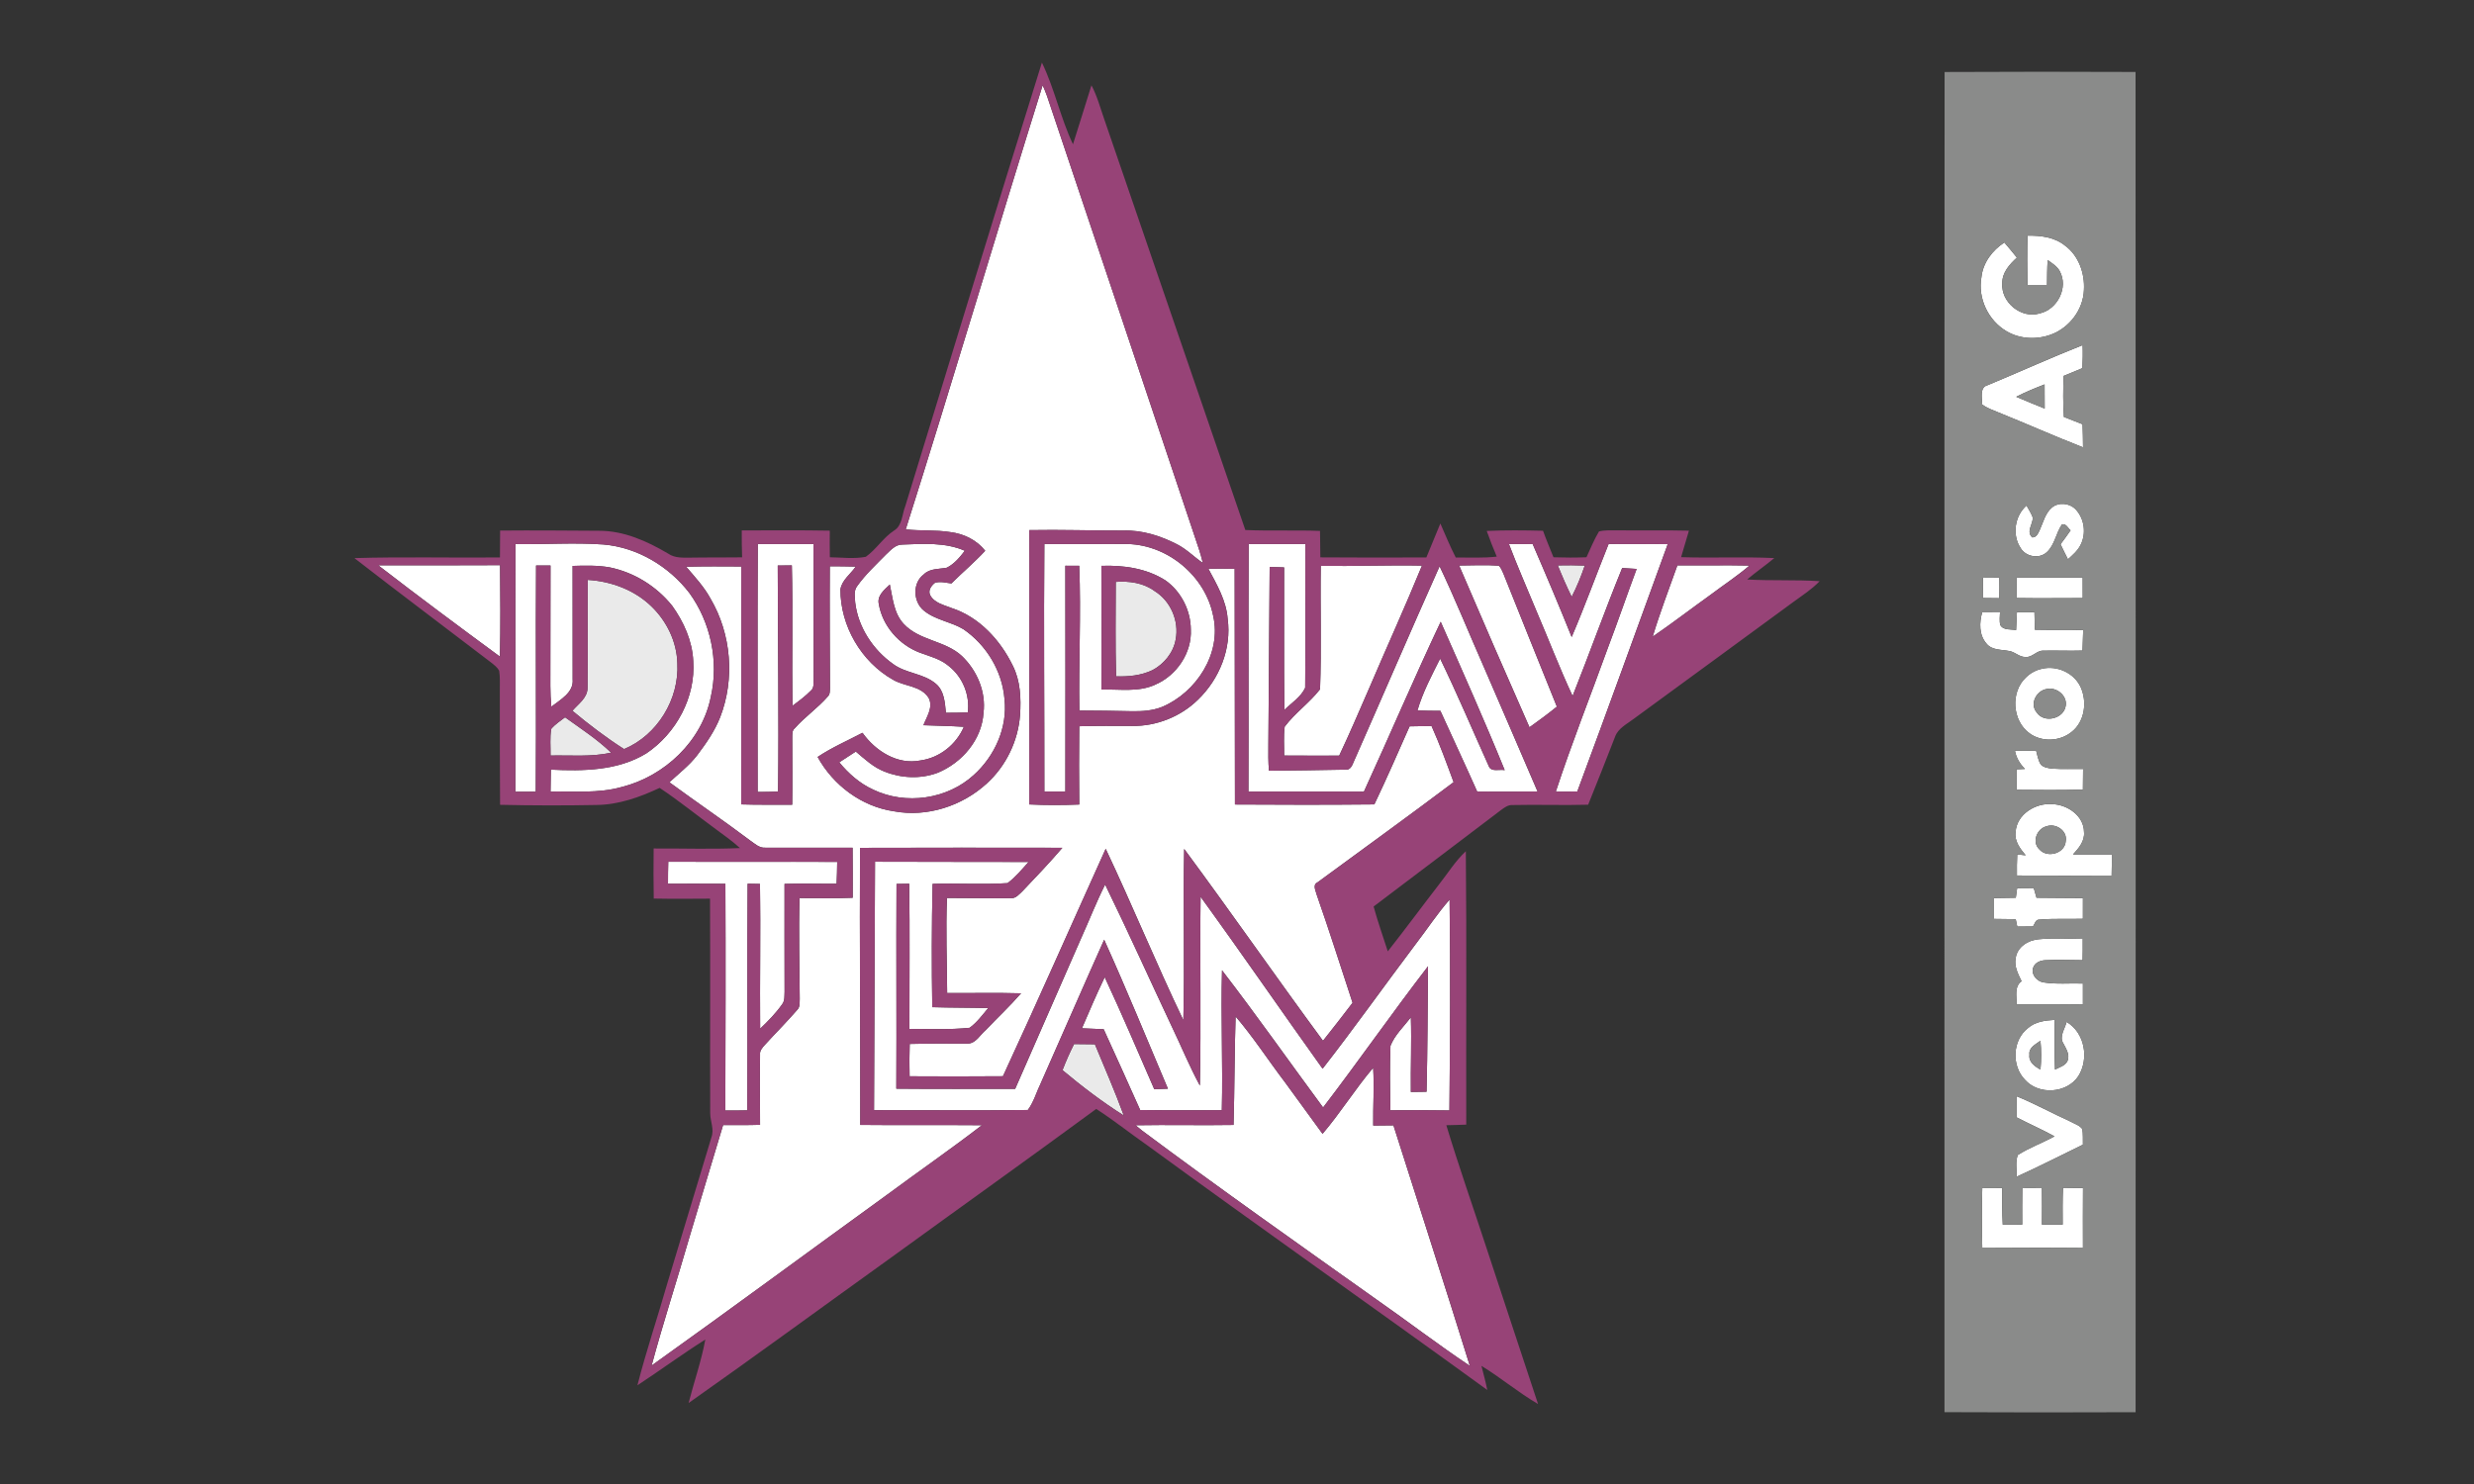 <?xml version="1.0" encoding="utf-8"?>
<svg xmlns="http://www.w3.org/2000/svg" xmlns:xlink="http://www.w3.org/1999/xlink" version="1.1" id="Ebene_1" x="0px" y="0px" width="120" height="72" viewBox="0 0 250 150" style="enable-background:new 0 0 250 150;" xml:space="preserve">
<rect x="0" y="0" width="250" height="150" fill="#333333" stroke="none"/>
<style type="text/css">
	.st0{fill:#FFFFFF;}
	.st1{fill:#EAEAEA;}
	.st2{fill:#974377;}
	.st3{fill:#8A8B8A;}
</style>
<g id="_x23_eaeaeaff">
	<path class="st0" d="M105.361,8.614c0.159,0.361,0.314,0.73,0.448,1.105   c5.136,15.259,10.237,30.532,15.352,45.8c0.148,0.457,0.277,0.918,0.391,1.387   c-0.887-0.607-1.646-1.4-2.612-1.891c-1.676-0.862-3.544-1.453-5.447-1.389   c-3.16,0.009-6.32-0.102-9.48-0.043c-0.002,9.241,0.007,18.485-0.002,27.727   c1.682,0.082,3.369,0.075,5.052,0.009c-0.025-2.637-0.034-5.274,0-7.912   c1.782-0.048,3.567-0.041,5.352-0.03c2.442,0.034,4.883-0.932,6.632-2.642   c2.167-2.08,3.424-5.17,3.01-8.182c-0.134-1.846-1.096-3.472-1.948-5.065   c0.884-0.011,1.771-0.009,2.655,0.009c0.007,7.939,0.014,15.88,0.03,23.819   c4.695,0.032,9.392,0.036,14.086-0.009c1.244-2.605,2.396-5.249,3.562-7.889   c0.741-0.02,1.482-0.023,2.223-0.027c0.832,1.853,1.523,3.763,2.226,5.668   c-4.549,3.431-9.178,6.759-13.766,10.137c-0.514,0.243-0.161,0.841-0.07,1.239   c1.269,3.622,2.426,7.28,3.626,10.924c-0.984,1.291-1.978,2.574-2.99,3.842   c-4.731-6.422-9.282-12.979-14.027-19.39c-0.125,5.768,0.064,11.542-0.084,17.31   c-2.735-5.718-5.142-11.592-7.848-17.326   c-3.462,7.661-6.852,15.357-10.383,22.987c-3.144,0.02-6.288,0.03-9.432,0.005   c-0.027-1.089-0.025-2.178,0.011-3.267c1.962-0.052,3.926-0.041,5.888-0.032   c0.816-0.043,1.237-0.905,1.812-1.385c1.175-1.241,2.428-2.41,3.551-3.701   c-2.489-0.073-4.979-0.011-7.466-0.03c-0.023-3.201-0.148-6.407-0.02-9.608   c2.146,0.005,4.292,0.043,6.436,0.018c0.523,0.059,0.857-0.4,1.203-0.712   c1.366-1.437,2.735-2.874,4.024-4.379c-6.816-0.005-13.634-0.02-20.449,0.007   c-0.052,9.335,0.043,18.672,0.023,28.006c4.097,0.043,8.196-0.005,12.292,0.03   c-3.128,2.41-6.382,4.661-9.557,7.011c-7.943,5.752-15.834,11.581-23.819,17.283   c1.171-4.342,2.567-8.619,3.813-12.94c1.148-3.785,2.255-7.586,3.412-11.369   c1.246,0.002,2.492,0.016,3.735-0.025c-0.005-2.367-0.034-4.733-0.002-7.098   c-0.043-0.4,0.234-0.696,0.477-0.971c1.082-1.191,2.226-2.33,3.281-3.549   c0.307-0.302,0.227-0.757,0.252-1.146c-0.016-3.385-0.12-6.77-0.016-10.155   c1.789-0.009,3.578,0.048,5.368-0.032c0-1.685,0.009-3.369-0.011-5.054   c-2.942-0.014-5.884,0.005-8.825-0.005c-0.607,0.043-1.062-0.407-1.523-0.723   c-2.68-2.021-5.458-3.903-8.164-5.89c0.962-0.898,2.026-1.703,2.828-2.758   c0.896-1.189,1.757-2.428,2.303-3.819c1.5-3.86,1.13-8.396-0.964-11.967   c-0.652-1.205-1.589-2.21-2.471-3.242c1.855-0.05,3.713-0.036,5.568-0.025   c-0.002,8.016,0.014,16.03-0.005,24.046c1.716,0.055,3.433,0.025,5.152,0.032   c0.034-2.271,0.009-4.542,0.005-6.813c0.011-0.318-0.03-0.68,0.246-0.903   c1.025-1.166,2.33-2.048,3.346-3.221c0.236-0.225,0.205-0.559,0.218-0.853   c-0.014-4.104-0.041-8.207-0.016-12.311c0.873,0.002,1.746,0.011,2.619,0.034   c-0.518,0.755-1.394,1.357-1.546,2.301c-0.009,3.685,2.096,7.314,5.306,9.13   c1.164,0.696,2.844,0.593,3.622,1.862c0.464,0.928-0.211,1.882-0.539,2.739   c1.362,0.059,2.726,0.073,4.088,0.161c-0.773,1.789-2.448,3.135-4.392,3.401   c-2.326,0.468-4.549-0.962-5.854-2.794c-1.519,0.798-3.105,1.482-4.535,2.442   c1.58,2.867,4.445,5.013,7.707,5.49c3.356,0.627,6.904-0.532,9.398-2.819   c1.942-1.769,3.156-4.295,3.351-6.911c0.111-1.687,0.041-3.46-0.739-4.997   c-1.266-2.596-3.399-4.922-6.206-5.827c-0.768-0.307-1.735-0.507-2.144-1.307   c-0.223-0.475,0.13-0.953,0.491-1.234c0.546-0.168,1.114,0.002,1.662,0.066   c1.121-1.119,2.337-2.139,3.415-3.303c-0.859-1.089-2.164-1.723-3.526-1.889   c-1.491-0.239-3.008-0.105-4.504-0.275   C96.256,38.58,100.692,23.56,105.361,8.614z"/>
	<path class="st0" d="M204.885,23.821c1.316-0.025,2.717,0.139,3.776,0.996   c1.396,1.016,2.023,2.817,1.923,4.497c-0.07,1.969-1.444,3.781-3.269,4.481   c-1.464,0.566-3.199,0.493-4.558-0.316c-1.846-1.087-2.915-3.331-2.535-5.449   c0.152-1.478,1.105-2.728,2.319-3.522c0.43,0.502,0.855,1.012,1.269,1.528   c-0.734,0.682-1.505,1.51-1.475,2.587c-0.159,1.935,1.921,3.628,3.785,3.053   c1.794-0.407,2.919-2.621,2.017-4.272c-0.273-0.498-0.775-0.798-1.221-1.119   c-0.052,0.837-0.055,1.678-0.064,2.517c-0.659-0.002-1.319-0.005-1.976-0.005   C204.849,27.138,204.839,25.481,204.885,23.821z"/>
	<path class="st0" d="M200.877,38.924c3.199-1.33,6.352-2.762,9.573-4.04   c0.032,0.775,0.016,1.553-0.023,2.328c-0.634,0.255-1.266,0.518-1.894,0.784   c-0.057,1.382-0.068,2.767,0.025,4.147c0.63,0.241,1.257,0.489,1.885,0.739   c0.03,0.778,0.045,1.557,0.05,2.337c-2.896-1.128-5.731-2.398-8.614-3.558   c-0.541-0.23-1.116-0.414-1.58-0.784   C200.299,40.213,200.008,39.137,200.877,38.924 M203.741,40.106   c0.953,0.411,1.912,0.803,2.876,1.187c-0.007-0.812-0.011-1.625-0.009-2.437   C205.637,39.233,204.669,39.628,203.741,40.106z"/>
	<path class="st0" d="M207.347,51.305c0.687-0.582,1.794-0.455,2.403,0.182   c0.891,0.946,1.091,2.464,0.484,3.612c-0.291,0.58-0.796,1.005-1.266,1.432   c-0.261-0.502-0.505-1.012-0.748-1.523c0.346-0.462,0.691-0.925,1.016-1.403   c-0.268-0.227-0.45-0.698-0.868-0.605c-0.614,0.878-0.721,2.055-1.525,2.805   c-0.753,0.714-2.087,0.491-2.63-0.368c-0.912-1.335-0.641-3.278,0.571-4.34   c0.223,0.405,0.48,0.796,0.637,1.234c-0.011,0.675-0.702,1.435-0.05,1.989   c0.441,0,0.602-0.452,0.762-0.787C206.481,52.769,206.674,51.871,207.347,51.305z"/>
	<path class="st0" d="M52.09,54.995c2.962,0.048,5.931-0.173,8.889,0.041   c3.428,0.296,6.613,2.201,8.689,4.911c2.151,2.974,2.974,6.873,2.167,10.458   c-0.884,4.488-4.674,8.071-9.053,9.153c-2.328,0.65-4.765,0.409-7.15,0.448   c0.014-0.737,0.023-1.475,0.034-2.212c3.256,0.159,6.77,0.116,9.637-1.639   c3.028-2.028,5.006-5.681,4.749-9.353c-0.098-2.028-0.959-3.938-2.126-5.568   c-1.58-1.971-3.842-3.378-6.318-3.885c-1.237-0.216-2.498-0.186-3.747-0.146   c0,3.815,0.009,7.63,0.005,11.447c0.132,1.353-1.246,2.062-2.153,2.783   c-0.064-0.705-0.102-1.41-0.1-2.114c0.011-4.054,0.018-8.107,0.016-12.161   c-0.487,0-0.973,0-1.46,0c-0.057,7.618,0.027,15.239-0.032,22.859   c-0.687,0.014-1.373,0.016-2.06,0.009C52.095,71.682,52.063,63.338,52.09,54.995   z"/>
	<path class="st0" d="M76.575,54.995c1.876,0,3.751,0,5.627-0.002   c0.03,4.551-0.005,9.103,0.018,13.652c-0.034,0.393,0.073,0.88-0.28,1.162   c-0.566,0.573-1.212,1.055-1.857,1.53c-0.07-4.729,0.055-9.46-0.066-14.188   c-0.475,0.002-0.95,0.009-1.425,0.014c0.007,7.616,0.123,15.23,0.032,22.846   c-0.689,0.03-1.375,0.041-2.064,0.041C76.564,71.697,76.532,63.345,76.575,54.995z   "/>
	<path class="st0" d="M89.534,56.047c0.475-0.439,0.953-1.018,1.664-1.003   c2.101-0.08,4.324-0.239,6.297,0.627c-0.509,0.659-1.066,1.339-1.828,1.714   c-0.787,0.15-1.696,0.055-2.314,0.668c-1.162,0.859-1.096,2.764-0.005,3.658   c1.159,0.962,2.739,1.125,4.01,1.891c2.33,1.603,3.928,4.242,4.149,7.077   c0.314,2.869-0.991,5.749-3.105,7.657c-2.694,2.464-6.877,3.055-10.167,1.478   c-1.353-0.618-2.487-1.621-3.426-2.76c0.557-0.364,1.114-0.723,1.669-1.089   c0.896,0.753,1.769,1.585,2.88,2.017c1.701,0.687,3.681,0.78,5.406,0.125   c2.451-1.014,4.447-3.333,4.62-6.045c0.271-2.139-0.657-4.306-2.201-5.77   c-1.678-1.553-4.285-1.528-5.859-3.226c-1.007-1.078-1.109-2.61-1.407-3.981   c-0.541,0.516-1.309,1.121-1.112,1.976c0.377,2.219,2.06,4.126,4.151,4.911   c1.012,0.377,2.105,0.641,2.94,1.369c1.387,1.1,2.123,2.908,1.903,4.665   c-0.737,0.032-1.475,0.041-2.214,0.041c-0.102-1.021-0.157-2.205-1-2.921   c-1.239-1.075-3.037-1.039-4.342-2.014c-2.028-1.437-3.531-3.722-3.824-6.211   c-0.025-0.543-0.168-1.171,0.186-1.639C87.444,58.075,88.52,57.082,89.534,56.047z   "/>
	<path class="st0" d="M105.534,54.995c2.81,0,5.62,0,8.428-0.007   c4.081,0.105,7.848,3.265,8.634,7.275c0.866,3.794-1.714,7.73-5.165,9.189   c-0.959,0.384-2.007,0.452-3.028,0.436c-1.778-0.036-3.553-0.068-5.331-0.07   c-0.084-4.874,0.184-9.755-0.016-14.63c-0.468,0-0.937,0-1.403-0.005   c0.009,7.607,0.016,15.214,0.002,22.823c-0.709,0.002-1.414,0.002-2.121,0   C105.543,71.67,105.463,63.331,105.534,54.995 M111.297,57.195   c0.011,4.169,0.009,8.339,0,12.508c1.826-0.064,3.769,0.298,5.479-0.518   c2.137-0.928,3.676-3.206,3.558-5.556c-0.009-1.928-0.982-3.844-2.555-4.961   C115.864,57.443,113.53,57.113,111.297,57.195z"/>
	<path class="st0" d="M126.181,54.995c1.91-0.002,3.817,0,5.727,0   c-0.02,4.84,0.03,9.685-0.02,14.525c-0.421,0.925-1.38,1.53-2.101,2.237   c-0.055-4.801-0.011-9.603-0.025-14.404c-0.489-0.018-0.975-0.036-1.462-0.05   c-0.052,5.975-0.082,11.949-0.13,17.924c-0.009,0.891-0.018,1.787,0.059,2.676   c2.571-0.027,5.143-0.057,7.714-0.109c0.443,0.064,0.657-0.314,0.796-0.668   c2.924-6.625,5.779-13.281,8.734-19.892c1.616,3.401,3.019,6.902,4.542,10.346   c1.787,4.138,3.581,8.275,5.356,12.42c-2.035,0.02-4.069,0.02-6.102,0.007   c-1.212-2.733-2.485-5.438-3.717-8.159c-0.773-0.002-1.546,0-2.317-0.043   c0.534-1.835,1.441-3.533,2.292-5.236c1.732,3.572,3.274,7.234,4.906,10.849   c0.225,0.657,1.096,0.316,1.619,0.427c-2.053-5.04-4.269-10.017-6.468-14.996   c-2.683,5.674-5.14,11.456-7.755,17.162c-3.89,0.007-7.782,0.002-11.674-0.005   C126.186,71.668,126.138,63.331,126.181,54.995z"/>
	<path class="st0" d="M152.48,54.997c0.798-0.009,1.596-0.009,2.396-0.009   c1.353,3.117,2.674,6.247,3.942,9.398c1.328-3.101,2.476-6.275,3.733-9.403   c1.992,0.03,3.981-0.014,5.972,0.02c-3.035,8.334-6.045,16.68-9.135,24.996   c-0.725,0.009-1.448,0.011-2.169,0.007c1.596-4.874,3.494-9.642,5.236-14.464   c1.012-2.667,1.935-5.363,2.928-8.037c-0.489-0.032-0.975-0.061-1.46-0.091   c-1.751,4.281-3.301,8.641-5.011,12.938c-1.33-2.849-2.448-5.793-3.69-8.68   C154.306,59.45,153.337,57.245,152.48,54.997z"/>
	<path class="st0" d="M38.222,57.141c4.104-0.007,8.207,0.014,12.311-0.014   c0.03,3.08,0.05,6.163-0.014,9.244C46.391,63.336,42.276,60.273,38.222,57.141z   "/>
	<path class="st0" d="M169.501,57.145c2.428,0.023,4.858-0.032,7.286,0.02   c-1.228,1.057-2.589,1.942-3.881,2.917c-1.973,1.414-3.899,2.896-5.902,4.269   C167.739,61.917,168.651,59.539,169.501,57.145z"/>
	<path class="st0" d="M133.465,57.2c3.41,0.045,6.82-0.098,10.228-0.03   c-1.71,4.179-3.583,8.287-5.354,12.438c-0.987,2.264-1.953,4.535-3.01,6.768   c-1.855,0.009-3.71,0-5.565-0.007c0.014-0.973-0.073-1.953,0.055-2.919   c1.046-1.387,2.505-2.412,3.574-3.781   C133.547,65.521,133.402,61.353,133.465,57.2z"/>
	<path class="st0" d="M147.447,57.161c1.33-0.007,2.667-0.08,3.997,0.016   c0.241,0.2,0.339,0.514,0.471,0.791c1.785,4.495,3.608,8.971,5.408,13.459   c-0.896,0.732-1.83,1.412-2.767,2.085   C152.155,68.076,149.782,62.624,147.447,57.161z"/>
	<path class="st1" d="M157.414,57.147c0.909-0.02,1.821-0.016,2.73,0.018   c-0.371,1.082-0.8,2.146-1.323,3.162   C158.314,59.287,157.845,58.223,157.414,57.147z"/>
	<path class="st0" d="M200.381,58.398c0.55-0.007,1.1-0.009,1.655-0.011   c0.011,0.691,0.009,1.385-0.007,2.078c-0.557-0.007-1.112-0.009-1.664-0.018   C200.365,59.764,200.372,59.08,200.381,58.398z"/>
	<path class="st0" d="M203.785,58.389c2.223-0.016,4.447-0.005,6.67-0.009   c0.009,0.691,0.011,1.382,0.005,2.073c-2.233,0.002-4.465,0.03-6.695-0.005   C203.769,59.762,203.776,59.075,203.785,58.389z"/>
	<path class="st1" d="M59.388,58.614c2.362,0.141,4.713,1.009,6.432,2.671   c1.55,1.494,2.571,3.574,2.626,5.743c0.209,3.633-2.021,7.282-5.383,8.689   c-1.826-1.166-3.553-2.485-5.218-3.872c0.584-0.689,1.512-1.294,1.525-2.289   C59.406,65.909,59.365,62.263,59.388,58.614z"/>
	<path class="st1" d="M112.748,58.814c1.373-0.098,2.796,0.095,3.931,0.934   c1.616,0.998,2.483,3.021,2.126,4.883c-0.23,1.332-1.171,2.48-2.351,3.105   c-1.137,0.543-2.426,0.668-3.672,0.627   C112.695,65.182,112.741,61.997,112.748,58.814z"/>
	<path class="st0" d="M200.309,61.863c0.596,0,1.194-0.005,1.794-0.011   c-0.005,0.441-0.086,0.898,0.032,1.332c0.316,0.55,1.062,0.398,1.594,0.502   c0.03-0.607,0.055-1.212,0.084-1.816c0.589,0.005,1.18,0.009,1.771,0.009   c0.02,0.591,0.025,1.18,0.039,1.771c1.628,0.036,3.258-0.011,4.886,0.039   c-0.02,0.691-0.043,1.38-0.07,2.069c-1.325,0.043-2.651-0.02-3.976,0.009   c-0.68-0.014-1.112,0.723-1.803,0.639c-0.605,0.011-1.039-0.512-1.619-0.602   c-0.784-0.161-1.753-0.057-2.308-0.753   C199.968,64.17,200.004,62.92,200.309,61.863z"/>
	<path class="st0" d="M206.335,67.601c1.521-0.364,3.237,0.402,3.908,1.832   c0.689,1.487,0.434,3.515-0.914,4.556c-1.182,0.959-2.996,1.037-4.235,0.139   c-1.762-1.264-1.953-4.176-0.371-5.656   C205.167,68.039,205.728,67.728,206.335,67.601 M206.804,69.645   c-1.044,0.182-1.728,1.519-0.984,2.38c0.757,1.114,2.737,0.623,2.924-0.687   C208.918,70.295,207.786,69.406,206.804,69.645z"/>
	<path class="st1" d="M55.705,73.671c0.393-0.466,0.912-0.8,1.394-1.169   c1.585,1.144,3.244,2.21,4.654,3.576c-2.012,0.448-4.081,0.246-6.12,0.289   C55.65,75.469,55.55,74.56,55.705,73.671z"/>
	<path class="st0" d="M203.612,75.881c0.714-0.014,1.428-0.007,2.144,0.011   c0.139,0.468,0.196,0.987,0.482,1.398c0.291,0.296,0.734,0.35,1.13,0.4   c1.041,0.073,2.087,0.023,3.131,0.036c-0.011,0.693-0.018,1.389-0.02,2.085   c-2.233,0.064-4.467,0.043-6.7,0.023c-0.007-0.691-0.009-1.38-0.007-2.071   c0.282-0.014,0.564-0.03,0.85-0.041   C204.117,77.213,203.735,76.597,203.612,75.881z"/>
	<path class="st0" d="M203.678,84.099c0.102-1.798,2.03-2.965,3.708-2.817   c1.523,0.041,3.196,1.171,3.206,2.814c0.095,0.918-0.541,1.644-1.114,2.271   c1.309-0.002,2.619-0.002,3.931,0c0.002,0.709-0.009,1.419-0.025,2.13   c-3.19,0.02-6.382,0.02-9.571-0.002c-0.009-0.712-0.005-1.423,0.032-2.132   c0.282,0.03,0.566,0.059,0.853,0.091   C204.142,85.79,203.541,85.022,203.678,84.099 M206.804,83.522   c-0.975,0.232-1.51,1.594-0.73,2.323c0.803,0.937,2.617,0.421,2.674-0.855   C208.92,83.956,207.724,83.183,206.804,83.522z"/>
	<path class="st0" d="M67.529,87.109c5.69,0.02,11.379-0.014,17.069,0.009   c-0.005,0.734-0.03,1.471-0.059,2.205c-1.753,0.018-3.508-0.043-5.261,0.018   c-0.009,3.635,0.002,7.268,0.005,10.906c-0.027,0.407,0.036,0.866-0.218,1.223   c-0.643,0.923-1.437,1.735-2.251,2.508c-0.045-4.876,0.061-9.755-0.018-14.632   c-0.416-0.011-0.832-0.018-1.248-0.023c-0.059,7.636,0.007,15.273-0.034,22.909   c-0.739,0.016-1.48,0.02-2.219,0.016c0.02-7.639,0.043-15.277,0.007-22.916   c-1.935-0.014-3.867-0.007-5.8-0.007   C67.502,88.584,67.506,87.848,67.529,87.109z"/>
	<path class="st0" d="M88.422,87.102c5.172,0.02,10.346,0.011,15.518,0.025   c-0.675,0.741-1.314,1.539-2.126,2.137c-2.512,0.168-5.052-0.009-7.573,0.077   c-0.095,4.154-0.1,8.309-0.034,12.463c1.885,0.057,3.769,0.043,5.654,0.091   c-0.587,0.696-1.132,1.453-1.876,1.992c-2.017,0.209-4.06,0.116-6.086,0.116   c-0.005-4.892,0.05-9.785-0.02-14.677c-0.43,0.002-0.857,0.009-1.284,0.02   c-0.041,6.9,0.018,13.797-0.02,20.697c4.004,0.039,8.007,0.011,12.011,0.016   c2.221-5.067,4.438-10.137,6.657-15.205c0.821-1.812,1.537-3.669,2.433-5.445   c2.292,4.69,4.431,9.453,6.654,14.175c0.984,2.042,1.841,4.149,2.919,6.145   c0.139-6.359-0.009-12.724,0.073-19.085c4.172,5.747,8.193,11.604,12.329,17.378   c3.217-4.122,6.238-8.393,9.387-12.57c1.159-1.498,2.192-3.099,3.447-4.522   c0.089,7.102,0.048,14.209-0.018,21.311c-1.989-0.032-3.978-0.027-5.968-0.016   c-0.03-2.171-0.07-4.349,0.011-6.518c0.434-1.096,1.346-1.946,2.06-2.874   c0.08,2.512-0.032,5.027,0,7.539c0.527-0.009,1.055-0.014,1.585-0.02   c0.105-4.224,0.105-8.453,0.148-12.679c-3.615,4.695-7.002,9.564-10.601,14.27   c-3.41-4.617-6.711-9.319-10.215-13.868c-0.127,4.713,0.095,9.428-0.02,14.141   c-2.751-0.002-5.499,0.02-8.25-0.018c-1.214-2.728-2.451-5.447-3.687-8.166   c-0.734-0.034-1.466-0.057-2.198-0.095c0.746-1.732,1.482-3.467,2.303-5.165   c1.744,3.742,3.356,7.541,5.006,11.322c0.459-0.018,0.918-0.034,1.378-0.05   c-2.126-5.029-4.197-10.083-6.441-15.059c-2.155,4.804-4.242,9.637-6.382,14.448   c-0.448,0.916-0.718,1.937-1.33,2.762c-5.179,0.064-10.362,0.007-15.543,0.02   C88.36,103.844,88.39,95.473,88.422,87.102z"/>
	<path class="st0" d="M203.835,89.773c0.557-0.002,1.116-0.007,1.676-0.014   c0.093,0.325,0.184,0.652,0.28,0.982c1.562,0.027,3.126,0.014,4.69,0.034   c-0.002,0.698-0.002,1.396-0.002,2.094c-1.462,0.043-2.93-0.043-4.388,0.082   c-0.402-0.02-0.475,0.432-0.652,0.691c-0.532,0.002-1.062,0.002-1.591,0.016   c-0.039-0.189-0.118-0.564-0.157-0.75c-0.732-0.014-1.464-0.016-2.192-0.027   c-0.009-0.702-0.009-1.405,0-2.107c0.732-0.016,1.466-0.023,2.201-0.034   C203.741,90.415,203.787,90.094,203.835,89.773z"/>
	<path class="st0" d="M203.689,96.842c0.141-1.128,1.273-1.826,2.333-1.905   c1.473-0.141,2.96-0.045,4.44-0.034c0.007,0.716,0.002,1.435-0.014,2.151   c-1.253,0-2.508-0.068-3.756,0.002c-0.512,0.014-1.089,0.252-1.246,0.782   c-0.218,0.684,0.405,1.366,1.064,1.462c1.309,0.207,2.646,0.068,3.969,0.114   c0,0.7,0,1.4,0,2.101c-2.232,0.03-4.467,0.02-6.7,0.016   c0.03-0.8-0.264-1.803,0.502-2.351   C203.932,98.453,203.516,97.674,203.689,96.842z"/>
	<path class="st0" d="M124.858,102.739c1.796,2.096,3.299,4.431,4.972,6.629   c1.271,1.744,2.546,3.487,3.815,5.236c1.821-2.135,3.301-4.538,5.115-6.675   c0.118,1.946-0.023,3.892,0.005,5.84c0.682-0.011,1.362-0.018,2.044-0.02   c2.567,8.107,5.202,16.191,7.721,24.31c-3.228-2.155-6.309-4.526-9.494-6.75   c-7.921-5.636-15.871-11.235-23.66-17.055c-0.211-0.168-0.418-0.343-0.623-0.516   c3.299-0.059,6.597,0.025,9.898-0.03   C124.756,110.052,124.742,106.392,124.858,102.739z"/>
	<path class="st0" d="M204.93,103.916c0.732-0.652,1.737-0.773,2.678-0.828   c0.041,1.673-0.023,3.346,0.052,5.02c0.452-0.241,1.055-0.382,1.275-0.898   c0.236-0.625-0.159-1.214-0.434-1.746c-0.446-0.696,0.166-1.473,0.327-2.167   c1.851,1.073,2.296,3.724,1.191,5.477c-1.157,1.757-4.019,1.937-5.402,0.359   C203.25,107.72,203.35,105.135,204.93,103.916 M205.076,106.608   c-0.1,0.746,0.548,1.189,1.116,1.5c0.093-0.968,0.091-1.944-0.002-2.912   C205.71,105.558,204.978,105.883,205.076,106.608z"/>
	<path class="st1" d="M108.535,105.531c0.702,0,1.405,0.007,2.105,0.023   c0.987,2.394,2.03,4.767,2.919,7.2c-2.171-1.371-4.222-2.937-6.191-4.583   C107.71,107.27,108.103,106.39,108.535,105.531z"/>
	<path class="st0" d="M203.785,110.809c1.855,0.759,3.612,1.73,5.438,2.555   c0.407,0.23,0.914,0.368,1.2,0.762c0.075,0.521,0.052,1.048,0.057,1.573   c-2.23,1.082-4.435,2.217-6.693,3.24c0.02-0.725-0.146-1.5,0.111-2.192   c1.171-0.748,2.494-1.223,3.713-1.887c-1.253-0.691-2.567-1.264-3.838-1.923   C203.769,112.228,203.771,111.519,203.785,110.809z"/>
	<path class="st0" d="M200.311,120.062c0.671,0.007,1.344,0.009,2.017,0.011   c-0.009,1.239-0.014,2.478,0.052,3.717c0.655-0.009,1.309-0.014,1.967-0.009   c-0.005-1.228-0.009-2.455,0.011-3.683c0.659-0.009,1.321-0.007,1.982,0.005   c0.016,1.225,0.014,2.453,0.002,3.681c0.696-0.007,1.394-0.009,2.092-0.005   c-0.009-1.239-0.018-2.48,0.032-3.722c0.673,0.009,1.348,0.018,2.023,0.025   c-0.018,2.005-0.007,4.013-0.005,6.018c-3.392,0.034-6.784,0.016-10.176-0.002   C200.261,124.086,200.249,122.074,200.311,120.062z"/>
</g>
<g id="_x23_974377ff">
	<path class="st2" d="M91.482,51.152c4.585-14.946,9.135-29.905,13.804-44.825   c1.287,2.658,1.878,5.593,3.14,8.259c0.637-1.985,1.237-3.978,1.866-5.963   c0.589,1.098,0.898,2.312,1.312,3.483c4.738,13.825,9.487,27.647,14.238,41.467   c2.514,0.107,5.031-0.002,7.546,0.089c0.002,0.891,0.014,1.782,0.034,2.674   c3.572,0.025,7.143,0.027,10.715,0.009c0.466-1.146,0.934-2.289,1.412-3.431   c0.505,1.153,0.984,2.317,1.557,3.437c1.38-0.007,2.767,0.07,4.142-0.089   c-0.364-0.855-0.7-1.721-1.012-2.596c1.894-0.086,3.792-0.064,5.688-0.018   c0.321,0.905,0.705,1.787,1.057,2.68c1.109,0.039,2.221,0.041,3.333-0.002   c0.409-0.875,0.766-1.778,1.266-2.608c0.55-0.148,1.13-0.102,1.696-0.114   c2.464,0.032,4.929-0.025,7.391,0.036c-0.248,0.898-0.541,1.78-0.789,2.676   c3.137,0.109,6.279-0.059,9.414,0.095c-0.891,0.748-1.855,1.405-2.739,2.162   c2.437,0.143,4.883,0.009,7.323,0.171c-0.791,0.828-1.76,1.444-2.678,2.117   c-5.379,3.94-10.753,7.889-16.139,11.82c-0.68,0.521-1.548,0.93-1.855,1.789   c-0.898,2.292-1.791,4.588-2.719,6.868c-2.558,0.075-5.117-0.027-7.675,0.034   c-0.425-0.018-0.771,0.248-1.098,0.48c-4.292,3.269-8.603,6.518-12.906,9.776   c0.414,1.53,0.95,3.024,1.432,4.533c1.753-2.226,3.433-4.508,5.165-6.748   c0.898-1.13,1.655-2.383,2.721-3.369c0.089,9.21,0.016,18.422,0.041,27.631   c-0.671,0.032-1.344,0.039-2.012,0.059c1.253,4.138,2.685,8.218,4.033,12.327   c1.748,5.283,3.478,10.571,5.236,15.853c-1.992-1.159-3.758-2.658-5.722-3.858   c0.209,0.809,0.427,1.616,0.591,2.439c-11.422-8.291-22.966-16.412-34.365-24.735   c-1.728-1.207-3.376-2.528-5.149-3.672c-6.859,5.04-13.788,9.983-20.675,14.984   c-6.841,4.913-13.634,9.892-20.518,14.743c0.546-2.144,1.291-4.24,1.689-6.418   c-2.333,1.473-4.556,3.112-6.861,4.626c0.889-3.487,2.053-6.902,3.04-10.365   c1.485-4.895,2.958-9.794,4.435-14.689c0.307-0.816-0.114-1.623-0.12-2.444   c-0.025-7.229,0.018-14.461-0.018-21.691c-1.896,0.014-3.792,0.027-5.688-0.009   c-0.034-1.689-0.027-3.376-0.009-5.063c2.908-0.018,5.818,0.091,8.723-0.041   c-0.748-0.691-1.587-1.275-2.403-1.882c-1.907-1.396-3.744-2.89-5.713-4.201   c-1.996,0.937-4.126,1.698-6.359,1.726c-3.253,0.064-6.511,0.057-9.767-0.016   c-0.03-3.86-0.025-7.718-0.025-11.579c-0.009-0.659,0.041-1.323-0.066-1.976   c-0.18-0.336-0.491-0.568-0.78-0.803c-4.611-3.533-9.264-7.009-13.847-10.578   c4.897-0.146,9.803-0.02,14.705-0.066c0.011-0.907,0.011-1.812,0.018-2.717   c3.331-0.03,6.659-0.002,9.989,0.02c2.512-0.007,4.867,1.048,6.989,2.308   c0.682,0.477,1.537,0.409,2.326,0.407c1.716-0.03,3.433,0,5.149-0.03   c-0.03-0.907-0.045-1.814-0.036-2.721c2.965,0.007,5.931-0.032,8.896,0.025   c-0.011,0.896-0.011,1.791,0.005,2.689c1.207,0.016,2.439,0.186,3.633-0.045   c1.059-0.753,1.748-1.923,2.842-2.644C91.189,53.13,91.143,51.991,91.482,51.152    M105.361,8.614c-4.67,14.946-9.105,29.966-13.838,44.893   c1.496,0.171,3.012,0.036,4.504,0.275c1.362,0.166,2.667,0.8,3.526,1.889   c-1.078,1.164-2.294,2.185-3.415,3.303c-0.548-0.064-1.116-0.234-1.662-0.066   c-0.361,0.282-0.714,0.759-0.491,1.234c0.409,0.8,1.375,1,2.144,1.307   c2.808,0.905,4.94,3.231,6.206,5.827c0.78,1.537,0.85,3.31,0.739,4.997   c-0.196,2.617-1.41,5.142-3.351,6.911c-2.494,2.287-6.043,3.447-9.398,2.819   c-3.262-0.477-6.127-2.624-7.707-5.49c1.43-0.959,3.017-1.644,4.535-2.442   c1.305,1.832,3.528,3.262,5.854,2.794c1.944-0.266,3.619-1.612,4.392-3.401   c-1.362-0.089-2.726-0.102-4.088-0.161c0.327-0.857,1.003-1.812,0.539-2.739   c-0.778-1.269-2.458-1.166-3.622-1.862c-3.21-1.816-5.315-5.445-5.306-9.13   c0.152-0.943,1.028-1.546,1.546-2.301c-0.873-0.023-1.746-0.032-2.619-0.034   c-0.025,4.104,0.002,8.207,0.016,12.311c-0.014,0.293,0.018,0.627-0.218,0.853   c-1.016,1.173-2.321,2.055-3.346,3.221c-0.275,0.223-0.234,0.584-0.246,0.903   c0.005,2.271,0.03,4.542-0.005,6.813c-1.719-0.007-3.435,0.023-5.152-0.032   c0.018-8.016,0.002-16.03,0.005-24.046c-1.855-0.011-3.713-0.025-5.568,0.025   c0.882,1.032,1.819,2.037,2.471,3.242c2.094,3.572,2.464,8.107,0.964,11.967   c-0.546,1.391-1.407,2.63-2.303,3.819c-0.803,1.055-1.866,1.86-2.828,2.758   c2.705,1.987,5.484,3.869,8.164,5.89c0.462,0.316,0.916,0.766,1.523,0.723   c2.942,0.009,5.884-0.009,8.825,0.005c0.02,1.685,0.011,3.369,0.011,5.054   c-1.789,0.08-3.578,0.023-5.368,0.032c-0.105,3.385,0,6.77,0.016,10.155   c-0.025,0.389,0.055,0.843-0.252,1.146c-1.055,1.219-2.198,2.358-3.281,3.549   c-0.243,0.275-0.521,0.571-0.477,0.971c-0.032,2.364-0.002,4.731,0.002,7.098   c-1.244,0.041-2.489,0.027-3.735,0.025c-1.157,3.783-2.264,7.584-3.412,11.369   c-1.246,4.322-2.642,8.598-3.813,12.94c7.984-5.702,15.875-11.531,23.819-17.283   c3.176-2.351,6.429-4.601,9.557-7.011c-4.097-0.034-8.196,0.014-12.292-0.03   c0.02-9.335-0.075-18.672-0.023-28.006c6.816-0.027,13.634-0.011,20.449-0.007   c-1.289,1.505-2.658,2.942-4.024,4.379c-0.346,0.311-0.68,0.771-1.203,0.712   c-2.144,0.025-4.29-0.014-6.436-0.018c-0.127,3.201-0.002,6.407,0.02,9.608   c2.487,0.018,4.977-0.043,7.466,0.03c-1.123,1.291-2.376,2.46-3.551,3.701   c-0.575,0.48-0.996,1.341-1.812,1.385c-1.962-0.009-3.926-0.02-5.888,0.032   c-0.036,1.089-0.039,2.178-0.011,3.267c3.144,0.025,6.288,0.016,9.432-0.005   c3.531-7.63,6.92-15.325,10.383-22.987c2.705,5.734,5.113,11.608,7.848,17.326   c0.148-5.768-0.041-11.542,0.084-17.31c4.745,6.411,9.296,12.968,14.027,19.39   c1.012-1.269,2.005-2.551,2.99-3.842c-1.2-3.644-2.358-7.302-3.626-10.924   c-0.091-0.398-0.443-0.996,0.07-1.239c4.588-3.378,9.216-6.707,13.766-10.137   c-0.702-1.905-1.394-3.815-2.226-5.668c-0.741,0.005-1.482,0.007-2.223,0.027   c-1.166,2.639-2.319,5.283-3.562,7.889c-4.695,0.045-9.392,0.041-14.086,0.009   c-0.016-7.939-0.023-15.88-0.03-23.819c-0.884-0.018-1.771-0.02-2.655-0.009   c0.853,1.594,1.814,3.219,1.948,5.065c0.414,3.012-0.843,6.102-3.01,8.182   c-1.748,1.71-4.19,2.676-6.632,2.642c-1.785-0.011-3.569-0.018-5.352,0.03   c-0.034,2.637-0.025,5.274,0,7.912c-1.682,0.066-3.369,0.073-5.052-0.009   c0.009-9.241,0-18.485,0.002-27.727c3.16-0.059,6.32,0.052,9.48,0.043   c1.903-0.064,3.772,0.527,5.447,1.389c0.966,0.491,1.726,1.284,2.612,1.891   c-0.114-0.468-0.243-0.93-0.391-1.387c-5.115-15.268-10.217-30.541-15.352-45.8   C105.675,9.344,105.52,8.976,105.361,8.614 M52.09,54.995   c-0.027,8.343,0.005,16.687-0.011,25.03c0.687,0.007,1.373,0.005,2.06-0.009   c0.059-7.621-0.025-15.241,0.032-22.859c0.487,0,0.973,0,1.46,0   c0.002,4.054-0.005,8.107-0.016,12.161c-0.002,0.705,0.036,1.41,0.1,2.114   c0.907-0.721,2.285-1.43,2.153-2.783c0.005-3.817-0.005-7.632-0.005-11.447   c1.248-0.041,2.51-0.07,3.747,0.146c2.476,0.507,4.738,1.914,6.318,3.885   c1.166,1.63,2.028,3.54,2.126,5.568c0.257,3.672-1.721,7.325-4.749,9.353   c-2.867,1.755-6.382,1.798-9.637,1.639c-0.011,0.737-0.02,1.475-0.034,2.212   c2.385-0.039,4.822,0.202,7.15-0.448c4.379-1.082,8.168-4.665,9.053-9.153   c0.807-3.585-0.016-7.484-2.167-10.458c-2.076-2.71-5.261-4.615-8.689-4.911   C58.022,54.822,55.052,55.042,52.09,54.995 M76.575,54.995   c-0.043,8.35-0.011,16.703-0.016,25.053c0.689,0,1.375-0.011,2.064-0.041   c0.091-7.616-0.025-15.23-0.032-22.846c0.475-0.005,0.95-0.011,1.425-0.014   c0.12,4.729-0.005,9.46,0.066,14.188c0.646-0.475,1.291-0.957,1.857-1.53   c0.352-0.282,0.246-0.768,0.28-1.162c-0.023-4.549,0.011-9.101-0.018-13.652   C80.326,54.995,78.451,54.995,76.575,54.995 M89.534,56.047   c-1.014,1.034-2.089,2.028-2.928,3.215c-0.355,0.468-0.211,1.096-0.186,1.639   c0.293,2.489,1.796,4.774,3.824,6.211c1.305,0.975,3.103,0.939,4.342,2.014   c0.843,0.716,0.898,1.901,1,2.921c0.739,0,1.478-0.009,2.214-0.041   c0.221-1.757-0.516-3.565-1.903-4.665c-0.834-0.728-1.928-0.991-2.94-1.369   c-2.092-0.784-3.774-2.692-4.151-4.911c-0.198-0.855,0.571-1.46,1.112-1.976   c0.298,1.371,0.4,2.903,1.407,3.981c1.573,1.698,4.181,1.673,5.859,3.226   c1.544,1.464,2.471,3.631,2.201,5.77c-0.173,2.712-2.169,5.031-4.62,6.045   c-1.726,0.655-3.706,0.562-5.406-0.125c-1.112-0.432-1.985-1.264-2.88-2.017   c-0.555,0.366-1.112,0.725-1.669,1.089c0.939,1.139,2.073,2.142,3.426,2.76   c3.29,1.578,7.473,0.987,10.167-1.478c2.114-1.907,3.419-4.788,3.105-7.657   c-0.221-2.835-1.819-5.474-4.149-7.077c-1.271-0.766-2.851-0.93-4.01-1.891   c-1.091-0.893-1.157-2.799,0.005-3.658c0.618-0.614,1.528-0.518,2.314-0.668   c0.762-0.375,1.319-1.055,1.828-1.714c-1.973-0.866-4.197-0.707-6.297-0.627   C90.486,55.029,90.009,55.608,89.534,56.047 M105.534,54.995   c-0.07,8.337,0.009,16.676,0,25.012c0.707,0.002,1.412,0.002,2.121,0   c0.014-7.609,0.007-15.216-0.002-22.823c0.466,0.005,0.934,0.005,1.403,0.005   c0.2,4.874-0.068,9.755,0.016,14.63c1.778,0.002,3.553,0.034,5.331,0.07   c1.021,0.016,2.069-0.052,3.028-0.436c3.451-1.46,6.031-5.395,5.165-9.189   c-0.787-4.01-4.554-7.17-8.634-7.275   C111.154,54.995,108.344,54.995,105.534,54.995 M126.181,54.995   c-0.043,8.337,0.005,16.673-0.025,25.01c3.892,0.007,7.784,0.011,11.674,0.005   c2.614-5.706,5.072-11.488,7.755-17.162c2.198,4.979,4.415,9.955,6.468,14.996   c-0.523-0.111-1.394,0.23-1.619-0.427c-1.632-3.615-3.174-7.277-4.906-10.849   c-0.85,1.703-1.757,3.401-2.292,5.236c0.771,0.043,1.544,0.041,2.317,0.043   c1.232,2.721,2.505,5.427,3.717,8.159c2.032,0.014,4.067,0.014,6.102-0.007   c-1.776-4.144-3.569-8.282-5.356-12.42c-1.523-3.444-2.926-6.945-4.542-10.346   c-2.955,6.611-5.811,13.268-8.734,19.892c-0.139,0.355-0.352,0.732-0.796,0.668   c-2.571,0.052-5.143,0.082-7.714,0.109c-0.077-0.889-0.068-1.785-0.059-2.676   c0.048-5.975,0.077-11.949,0.13-17.924c0.487,0.014,0.973,0.032,1.462,0.05   c0.014,4.801-0.03,9.603,0.025,14.404c0.721-0.707,1.68-1.312,2.101-2.237   c0.05-4.84,0-9.685,0.02-14.525C129.998,54.995,128.091,54.992,126.181,54.995    M152.48,54.997c0.857,2.248,1.826,4.454,2.744,6.677   c1.241,2.887,2.36,5.831,3.69,8.68c1.71-4.297,3.26-8.657,5.011-12.938   c0.484,0.03,0.971,0.059,1.46,0.091c-0.993,2.674-1.917,5.37-2.928,8.037   c-1.741,4.822-3.64,9.589-5.236,14.464c0.721,0.005,1.444,0.002,2.169-0.007   c3.09-8.316,6.1-16.662,9.135-24.996c-1.992-0.034-3.981,0.009-5.972-0.02   c-1.257,3.128-2.405,6.302-3.733,9.403c-1.269-3.151-2.589-6.281-3.942-9.398   C154.076,54.988,153.278,54.988,152.48,54.997 M38.222,57.141   c4.054,3.133,8.168,6.195,12.297,9.23c0.064-3.08,0.043-6.163,0.014-9.244   C46.429,57.154,42.326,57.134,38.222,57.141 M169.501,57.145   c-0.85,2.394-1.762,4.772-2.496,7.207c2.003-1.373,3.928-2.855,5.902-4.269   c1.291-0.975,2.653-1.86,3.881-2.917   C174.36,57.113,171.929,57.168,169.501,57.145 M133.465,57.2   c-0.064,4.154,0.082,8.321-0.073,12.47c-1.069,1.369-2.528,2.394-3.574,3.781   c-0.127,0.966-0.041,1.946-0.055,2.919c1.855,0.007,3.71,0.016,5.565,0.007   c1.057-2.233,2.023-4.504,3.01-6.768c1.771-4.151,3.644-8.259,5.354-12.438   C140.286,57.102,136.875,57.245,133.465,57.2 M147.447,57.161   c2.335,5.463,4.708,10.915,7.109,16.35c0.937-0.673,1.871-1.353,2.767-2.085   c-1.801-4.488-3.624-8.964-5.408-13.459c-0.132-0.277-0.23-0.591-0.471-0.791   C150.114,57.082,148.777,57.154,147.447,57.161 M157.414,57.147   c0.432,1.075,0.9,2.139,1.407,3.181c0.523-1.016,0.953-2.08,1.323-3.162   C159.235,57.132,158.323,57.127,157.414,57.147 M59.388,58.614   c-0.023,3.649,0.018,7.295-0.018,10.942c-0.014,0.996-0.941,1.6-1.525,2.289   c1.664,1.387,3.392,2.705,5.218,3.872c3.362-1.407,5.593-5.056,5.383-8.689   c-0.055-2.169-1.075-4.249-2.626-5.743   C64.101,59.623,61.75,58.755,59.388,58.614 M55.705,73.671   c-0.155,0.889-0.055,1.798-0.073,2.696c2.039-0.043,4.108,0.159,6.12-0.289   c-1.41-1.366-3.069-2.433-4.654-3.576C56.617,72.871,56.098,73.205,55.705,73.671    M67.529,87.109c-0.023,0.739-0.027,1.475-0.027,2.217   c1.932,0,3.865-0.007,5.8,0.007c0.036,7.639,0.014,15.277-0.007,22.916   c0.739,0.005,1.48,0,2.219-0.016c0.041-7.636-0.025-15.273,0.034-22.909   c0.416,0.005,0.832,0.011,1.248,0.023c0.08,4.876-0.027,9.755,0.018,14.632   c0.814-0.773,1.607-1.585,2.251-2.508c0.255-0.357,0.191-0.816,0.218-1.223   c-0.002-3.637-0.014-7.27-0.005-10.906c1.753-0.061,3.508,0,5.261-0.018   c0.03-0.734,0.055-1.471,0.059-2.205C78.908,87.095,73.219,87.129,67.529,87.109    M88.422,87.102c-0.032,8.371-0.061,16.742-0.102,25.112   c5.181-0.014,10.365,0.043,15.543-0.02c0.612-0.825,0.882-1.846,1.33-2.762   c2.139-4.811,4.226-9.644,6.382-14.448c2.244,4.977,4.315,10.03,6.441,15.059   c-0.459,0.016-0.918,0.032-1.378,0.05c-1.651-3.781-3.262-7.58-5.006-11.322   c-0.821,1.698-1.557,3.433-2.303,5.165c0.732,0.039,1.464,0.061,2.198,0.095   c1.237,2.719,2.473,5.438,3.687,8.166c2.751,0.039,5.499,0.016,8.25,0.018   c0.116-4.713-0.107-9.428,0.02-14.141c3.503,4.549,6.804,9.251,10.215,13.868   c3.599-4.706,6.986-9.576,10.601-14.27c-0.043,4.226-0.043,8.455-0.148,12.679   c-0.53,0.007-1.057,0.011-1.585,0.02c-0.032-2.512,0.08-5.027,0-7.539   c-0.714,0.928-1.626,1.778-2.06,2.874c-0.082,2.169-0.041,4.347-0.011,6.518   c1.989-0.011,3.979-0.016,5.968,0.016c0.066-7.102,0.107-14.209,0.018-21.311   c-1.255,1.423-2.287,3.024-3.447,4.522c-3.149,4.176-6.17,8.448-9.387,12.57   c-4.135-5.775-8.157-11.631-12.329-17.378   c-0.082,6.361,0.066,12.727-0.073,19.085c-1.078-1.996-1.935-4.104-2.919-6.145   c-2.223-4.722-4.363-9.485-6.654-14.175c-0.896,1.776-1.612,3.633-2.433,5.445   c-2.219,5.067-4.435,10.137-6.657,15.205c-4.003-0.005-8.007,0.023-12.011-0.016   c0.039-6.9-0.02-13.797,0.02-20.697c0.427-0.011,0.855-0.018,1.284-0.02   c0.07,4.892,0.016,9.785,0.02,14.677c2.026,0,4.069,0.093,6.086-0.116   c0.743-0.539,1.289-1.296,1.876-1.992c-1.885-0.048-3.769-0.034-5.654-0.091   c-0.066-4.154-0.061-8.309,0.034-12.463c2.521-0.086,5.061,0.091,7.573-0.077   c0.812-0.598,1.45-1.396,2.126-2.137C98.768,87.114,93.594,87.123,88.422,87.102    M124.858,102.739c-0.116,3.653-0.102,7.314-0.207,10.969   c-3.301,0.055-6.6-0.03-9.898,0.03c0.205,0.173,0.411,0.348,0.623,0.516   c7.789,5.82,15.739,11.419,23.66,17.055c3.185,2.223,6.266,4.595,9.494,6.75   c-2.519-8.118-5.154-16.203-7.721-24.31c-0.682,0.002-1.362,0.009-2.044,0.02   c-0.027-1.948,0.114-3.894-0.005-5.84c-1.814,2.137-3.294,4.54-5.115,6.675   c-1.269-1.748-2.544-3.492-3.815-5.236   C128.157,107.17,126.654,104.835,124.858,102.739 M108.535,105.531   c-0.432,0.859-0.825,1.739-1.166,2.639c1.969,1.646,4.019,3.212,6.191,4.583   c-0.889-2.433-1.932-4.806-2.919-7.2   C109.94,105.537,109.237,105.531,108.535,105.531z"/>
	<path class="st2" d="M111.297,57.195c2.233-0.082,4.567,0.248,6.482,1.473   c1.573,1.116,2.546,3.033,2.555,4.961c0.118,2.351-1.421,4.629-3.558,5.556   c-1.71,0.816-3.653,0.455-5.479,0.518   C111.306,65.534,111.308,61.365,111.297,57.195 M112.748,58.814   c-0.007,3.183-0.052,6.368,0.034,9.551c1.246,0.041,2.535-0.084,3.672-0.627   c1.18-0.625,2.121-1.773,2.351-3.105c0.357-1.862-0.509-3.885-2.126-4.883   C115.544,58.909,114.121,58.716,112.748,58.814z"/>
</g>
<g id="_x23_8a8b8aff">
	<path class="st3" d="M196.503,7.278c6.432-0.03,12.865-0.036,19.297-0.005   c0.023,45.157,0.016,90.314,0.005,135.471   c-6.438,0.023-12.877,0.03-19.313-0.005   C196.496,97.585,196.473,52.432,196.503,7.278 M204.885,23.821   c-0.045,1.66-0.036,3.317-0.009,4.977c0.657,0,1.316,0.002,1.976,0.005   c0.009-0.839,0.011-1.68,0.064-2.517c0.446,0.321,0.948,0.621,1.221,1.119   c0.903,1.651-0.223,3.865-2.017,4.272c-1.864,0.575-3.944-1.119-3.785-3.053   c-0.03-1.078,0.741-1.905,1.475-2.587c-0.414-0.516-0.839-1.025-1.269-1.528   c-1.214,0.793-2.167,2.044-2.319,3.522c-0.38,2.119,0.689,4.363,2.535,5.449   c1.36,0.809,3.094,0.882,4.558,0.316c1.826-0.7,3.199-2.512,3.269-4.481   c0.1-1.68-0.527-3.481-1.923-4.497   C207.602,23.96,206.201,23.796,204.885,23.821 M200.877,38.924   c-0.868,0.214-0.577,1.289-0.577,1.953c0.464,0.371,1.039,0.555,1.58,0.784   c2.883,1.159,5.718,2.43,8.614,3.558c-0.005-0.78-0.02-1.56-0.05-2.337   c-0.627-0.25-1.255-0.498-1.885-0.739c-0.093-1.38-0.082-2.764-0.025-4.147   c0.627-0.266,1.259-0.53,1.894-0.784c0.039-0.775,0.055-1.553,0.023-2.328   C207.229,36.161,204.076,37.594,200.877,38.924 M207.347,51.305   c-0.673,0.566-0.866,1.464-1.216,2.23c-0.159,0.334-0.321,0.787-0.762,0.787   c-0.652-0.555,0.039-1.314,0.05-1.989c-0.157-0.439-0.414-0.83-0.637-1.234   c-1.212,1.062-1.482,3.005-0.571,4.34c0.543,0.859,1.878,1.082,2.63,0.368   c0.805-0.75,0.912-1.928,1.525-2.805c0.418-0.093,0.6,0.377,0.868,0.605   c-0.325,0.477-0.671,0.941-1.016,1.403c0.243,0.512,0.487,1.021,0.748,1.523   c0.471-0.427,0.975-0.853,1.266-1.432c0.607-1.148,0.407-2.667-0.484-3.612   C209.141,50.85,208.034,50.723,207.347,51.305 M200.381,58.398   c-0.009,0.682-0.016,1.366-0.016,2.048c0.552,0.009,1.107,0.011,1.664,0.018   c0.016-0.693,0.018-1.387,0.007-2.078   C201.482,58.389,200.931,58.391,200.381,58.398 M203.785,58.389   c-0.009,0.687-0.016,1.373-0.02,2.06c2.23,0.034,4.463,0.007,6.695,0.005   c0.007-0.691,0.005-1.382-0.005-2.073   C208.231,58.384,206.008,58.373,203.785,58.389 M200.309,61.863   c-0.305,1.057-0.341,2.308,0.423,3.187c0.555,0.696,1.523,0.591,2.308,0.753   c0.58,0.091,1.014,0.614,1.619,0.602c0.691,0.084,1.123-0.652,1.803-0.639   c1.325-0.03,2.651,0.034,3.976-0.009c0.027-0.689,0.05-1.378,0.07-2.069   c-1.628-0.05-3.258-0.002-4.886-0.039c-0.014-0.591-0.018-1.18-0.039-1.771   c-0.591,0-1.182-0.005-1.771-0.009c-0.03,0.605-0.055,1.209-0.084,1.816   c-0.532-0.105-1.278,0.048-1.594-0.502c-0.118-0.434-0.036-0.891-0.032-1.332   C201.502,61.858,200.904,61.863,200.309,61.863 M206.335,67.601   c-0.607,0.127-1.169,0.439-1.612,0.871c-1.582,1.48-1.391,4.392,0.371,5.656   c1.239,0.898,3.053,0.821,4.235-0.139c1.348-1.041,1.603-3.069,0.914-4.556   C209.573,68.003,207.856,67.237,206.335,67.601 M203.612,75.881   c0.123,0.716,0.505,1.332,1.009,1.841c-0.286,0.011-0.568,0.027-0.85,0.041   c-0.002,0.691,0,1.38,0.007,2.071c2.233,0.02,4.467,0.041,6.7-0.023   c0.002-0.696,0.009-1.391,0.02-2.085c-1.044-0.014-2.089,0.036-3.131-0.036   c-0.396-0.05-0.839-0.105-1.13-0.4c-0.286-0.411-0.343-0.93-0.482-1.398   C205.04,75.874,204.326,75.867,203.612,75.881 M203.678,84.099   c-0.136,0.923,0.464,1.691,1.018,2.355c-0.286-0.032-0.571-0.061-0.853-0.091   c-0.036,0.709-0.041,1.421-0.032,2.132c3.19,0.023,6.382,0.023,9.571,0.002   c0.016-0.712,0.027-1.421,0.025-2.13c-1.312-0.002-2.621-0.002-3.931,0   c0.573-0.627,1.209-1.353,1.114-2.271c-0.009-1.644-1.682-2.774-3.206-2.814   C205.708,81.134,203.78,82.301,203.678,84.099 M203.835,89.773   c-0.048,0.321-0.093,0.641-0.136,0.966c-0.734,0.011-1.469,0.018-2.201,0.034   c-0.009,0.702-0.009,1.405,0,2.107c0.728,0.011,1.46,0.014,2.192,0.027   c0.039,0.186,0.118,0.562,0.157,0.75c0.53-0.014,1.059-0.014,1.591-0.016   c0.177-0.259,0.25-0.712,0.652-0.691c1.457-0.125,2.926-0.039,4.388-0.082   c0-0.698,0-1.396,0.002-2.094c-1.564-0.02-3.128-0.007-4.69-0.034   c-0.095-0.33-0.186-0.657-0.28-0.982   C204.951,89.767,204.392,89.771,203.835,89.773 M203.689,96.842   c-0.173,0.832,0.243,1.612,0.593,2.337c-0.766,0.548-0.473,1.55-0.502,2.351   c2.232,0.005,4.467,0.014,6.7-0.016c0-0.7,0-1.4,0-2.101   c-1.323-0.045-2.66,0.093-3.969-0.114c-0.659-0.095-1.282-0.778-1.064-1.462   c0.157-0.53,0.734-0.768,1.246-0.782c1.248-0.07,2.503-0.002,3.756-0.002   c0.016-0.716,0.02-1.435,0.014-2.151c-1.48-0.011-2.967-0.107-4.44,0.034   C204.962,95.016,203.83,95.714,203.689,96.842 M204.93,103.916   c-1.58,1.219-1.68,3.803-0.311,5.218c1.382,1.578,4.244,1.398,5.402-0.359   c1.105-1.753,0.659-4.404-1.191-5.477c-0.161,0.693-0.773,1.471-0.327,2.167   c0.275,0.532,0.671,1.121,0.434,1.746c-0.221,0.516-0.823,0.657-1.275,0.898   c-0.075-1.673-0.011-3.346-0.052-5.02   C206.667,103.143,205.662,103.264,204.93,103.916 M203.785,110.809   c-0.014,0.709-0.016,1.419-0.011,2.128c1.271,0.659,2.585,1.232,3.838,1.923   c-1.219,0.664-2.542,1.139-3.713,1.887c-0.257,0.691-0.091,1.466-0.111,2.192   c2.258-1.023,4.463-2.157,6.693-3.24c-0.005-0.525,0.018-1.053-0.057-1.573   c-0.286-0.393-0.793-0.532-1.2-0.762   C207.397,112.54,205.64,111.569,203.785,110.809 M200.311,120.062   c-0.061,2.012-0.05,4.024-0.002,6.036c3.392,0.018,6.784,0.036,10.176,0.002   c-0.002-2.005-0.014-4.013,0.005-6.018c-0.675-0.007-1.35-0.016-2.023-0.025   c-0.05,1.241-0.041,2.483-0.032,3.722c-0.698-0.005-1.396-0.002-2.092,0.005   c0.011-1.228,0.014-2.455-0.002-3.681c-0.662-0.011-1.323-0.014-1.982-0.005   c-0.02,1.228-0.016,2.455-0.011,3.683c-0.657-0.005-1.312,0-1.967,0.009   c-0.066-1.239-0.061-2.478-0.052-3.717   C201.654,120.071,200.981,120.069,200.311,120.062z"/>
	<path class="st3" d="M203.741,40.106c0.928-0.477,1.896-0.873,2.867-1.25   c-0.002,0.812,0.002,1.626,0.009,2.437   C205.653,40.908,204.694,40.517,203.741,40.106z"/>
	<path class="st3" d="M206.804,69.645c0.982-0.239,2.114,0.65,1.939,1.694   c-0.186,1.309-2.167,1.801-2.924,0.687   C205.076,71.163,205.76,69.826,206.804,69.645z"/>
	<path class="st3" d="M206.804,83.522c0.921-0.339,2.117,0.434,1.944,1.469   c-0.057,1.275-1.871,1.791-2.674,0.855   C205.294,85.115,205.828,83.753,206.804,83.522z"/>
	<path class="st3" d="M205.076,106.608c-0.098-0.725,0.634-1.05,1.114-1.412   c0.093,0.968,0.095,1.944,0.002,2.912   C205.624,107.797,204.976,107.354,205.076,106.608z"/>
</g>
</svg>
